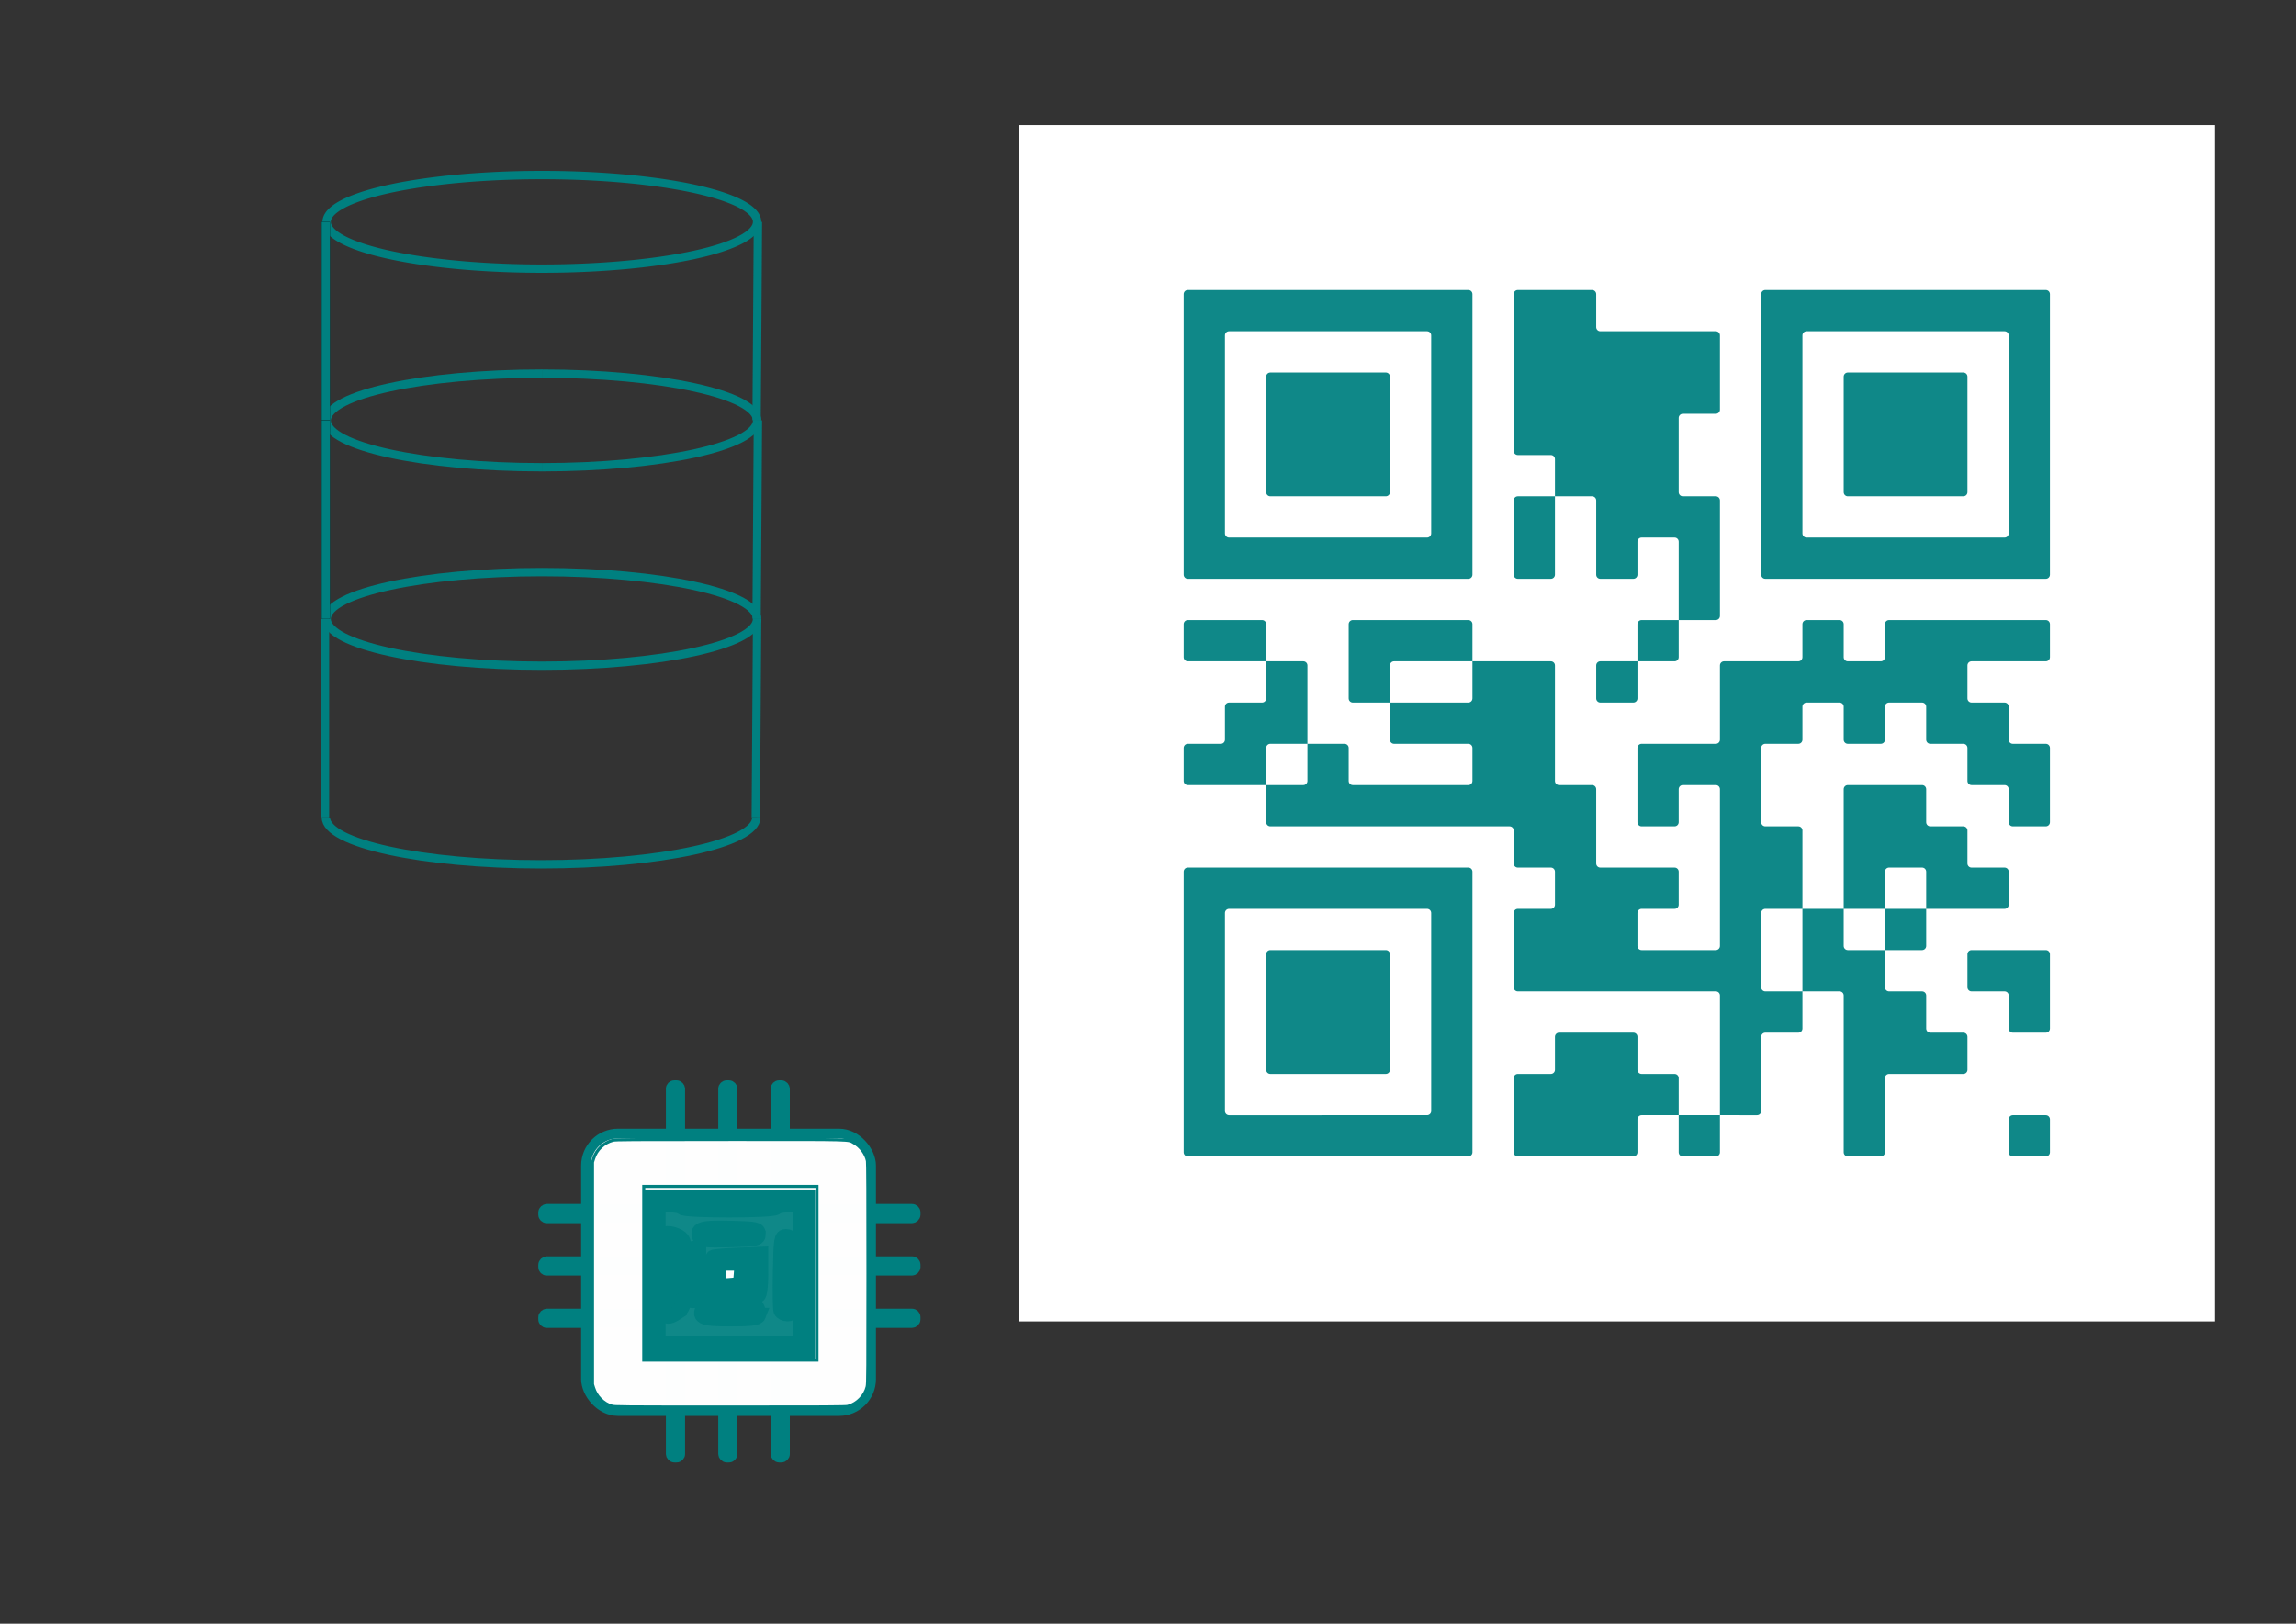 <?xml version="1.0" encoding="UTF-8" standalone="no"?>
<svg
   xmlns:osb="http://www.openswatchbook.org/uri/2009/osb"
   xmlns:dc="http://purl.org/dc/elements/1.1/"
   xmlns:cc="http://creativecommons.org/ns#"
   xmlns:rdf="http://www.w3.org/1999/02/22-rdf-syntax-ns#"
   xmlns:svg="http://www.w3.org/2000/svg"
   xmlns="http://www.w3.org/2000/svg"
   width="297mm"
   height="210mm"
   viewBox="0 0 297 210"
   version="1.1"
   id="svg981">
  <rect x="0" y="0" width="297" height="210" fill="#333333" stroke="none"/>
  <defs
     id="defs975">
    <linearGradient
       id="linearGradient1225"
       osb:paint="solid">
      <stop
         style="stop-color:#000000;stop-opacity:1;"
         offset="0"
         id="stop1223" />
    </linearGradient>
    <linearGradient
       id="linearGradient1219"
       osb:paint="solid">
      <stop
         style="stop-color:#000000;stop-opacity:1;"
         offset="0"
         id="stop1217" />
    </linearGradient>
    <linearGradient
       id="linearGradient1213"
       osb:paint="solid">
      <stop
         style="stop-color:#000000;stop-opacity:1;"
         offset="0"
         id="stop1211" />
    </linearGradient>
  </defs>
  <g
     id="layer1" />
  <g
     id="g1101-3"
     transform="matrix(0.539,0,0,0.539,19.836,-2.588)"
     style="stroke-width:2;stroke-miterlimit:4;stroke-dasharray:none">
    <path
       style="fill:none;fill-opacity:1;stroke:#008080;stroke-width:2;stroke-miterlimit:4;stroke-dasharray:none;stroke-dashoffset:3.105;stroke-opacity:1"
       d="M 144.895,58.029 A 51.653,11.232 0 0 1 93.242,69.261 51.653,11.232 0 0 1 41.589,58.029 51.653,11.232 0 0 1 93.242,46.797 51.653,11.232 0 0 1 144.895,58.029 Z"
       id="path838-6" />
    <g
       id="g1082-7"
       style="stroke-width:2;stroke-miterlimit:4;stroke-dasharray:none">
      <path
         style="fill:none;fill-opacity:1;stroke:#008080;stroke-width:2;stroke-miterlimit:4;stroke-dasharray:none;stroke-dashoffset:0;stroke-opacity:1"
         d="m 93.248,94.454 c 28.527,0 51.653,5.029 51.653,11.232"
         id="path954-5" />
      <path
         style="fill:none;fill-opacity:1;stroke:#008080;stroke-width:2;stroke-miterlimit:4;stroke-dasharray:none;stroke-dashoffset:0;stroke-opacity:1"
         d="m 41.595,105.686 c -8e-6,-6.203 23.126,-11.232 51.653,-11.232"
         id="path952-3" />
      <path
         style="fill:none;fill-opacity:1;stroke:#008080;stroke-width:2;stroke-miterlimit:4;stroke-dasharray:none;stroke-dashoffset:3.105;stroke-opacity:1"
         d="m 93.248,116.917 c -28.527,0 -51.653,-5.029 -51.653,-11.232"
         id="path950-5" />
      <path
         style="fill:none;fill-opacity:1;stroke:#008080;stroke-width:2;stroke-miterlimit:4;stroke-dasharray:none;stroke-dashoffset:3.105;stroke-opacity:1"
         d="m 144.901,105.686 c 0,6.203 -23.126,11.232 -51.653,11.232"
         id="path838-3-62" />
      <path
         style="fill:none;stroke:#000000;stroke-width:2;stroke-linecap:butt;stroke-linejoin:miter;stroke-miterlimit:4;stroke-dasharray:none;stroke-opacity:1"
         d="m 41.388,58.019 v 47.625 0"
         id="path879-9" />
      <path
         style="fill:#008080;fill-opacity:1;stroke:#008080;stroke-width:2;stroke-miterlimit:4;stroke-dasharray:none;stroke-dashoffset:3.105;stroke-opacity:1"
         d="m 145.094,58.029 -0.319,47.615"
         id="path888-1" />
      <path
         style="fill:#008080;fill-opacity:1;stroke:#008080;stroke-width:2;stroke-miterlimit:4;stroke-dasharray:none;stroke-dashoffset:3.105;stroke-opacity:1"
         d="M 41.388,58.019 V 105.644"
         id="path911-2" />
      <path
         style="fill:none;fill-opacity:1;stroke:#008080;stroke-width:2;stroke-miterlimit:4;stroke-dasharray:none;stroke-dashoffset:0;stroke-opacity:1"
         d="m 41.595,153.311 c 3e-6,-6.203 23.126,-11.232 51.653,-11.232 28.527,0 51.653,5.029 51.653,11.232"
         id="path969-7" />
      <path
         style="fill:none;fill-opacity:1;stroke:#008080;stroke-width:2;stroke-miterlimit:4;stroke-dasharray:none;stroke-dashoffset:3.105;stroke-opacity:1"
         d="m 144.901,153.311 c 0,6.203 -23.126,11.232 -51.653,11.232 -28.527,0 -51.653,-5.029 -51.653,-11.232"
         id="path838-3-6-0" />
      <path
         style="fill:none;stroke:#000000;stroke-width:2;stroke-linecap:butt;stroke-linejoin:miter;stroke-miterlimit:4;stroke-dasharray:none;stroke-opacity:1"
         d="m 41.388,105.644 v 47.625 0"
         id="path879-7-9" />
      <path
         style="fill:#008080;fill-opacity:1;stroke:#008080;stroke-width:2;stroke-miterlimit:4;stroke-dasharray:none;stroke-dashoffset:3.105;stroke-opacity:1"
         d="m 145.094,105.654 -0.319,47.615"
         id="path888-5-3" />
      <path
         style="fill:#008080;fill-opacity:1;stroke:#008080;stroke-width:2;stroke-miterlimit:4;stroke-dasharray:none;stroke-dashoffset:3.105;stroke-opacity:1"
         d="m 41.388,105.644 v 47.625"
         id="path911-3-6" />
      <path
         style="fill:none;fill-opacity:1;stroke:#008080;stroke-width:2;stroke-miterlimit:4;stroke-dasharray:none;stroke-dashoffset:3.105;stroke-opacity:1"
         d="m 144.707,200.967 c 0,6.203 -23.126,11.232 -51.653,11.232 -28.527,0 -51.653,-5.029 -51.653,-11.232"
         id="path838-3-6-7-0" />
      <path
         style="fill:#008080;fill-opacity:1;stroke:#008080;stroke-width:2;stroke-miterlimit:4;stroke-dasharray:none;stroke-dashoffset:3.105;stroke-opacity:1"
         d="m 144.901,153.311 -0.319,47.615"
         id="path888-5-0-6" />
      <path
         style="fill:#008080;fill-opacity:1;stroke:#008080;stroke-width:2;stroke-miterlimit:4;stroke-dasharray:none;stroke-dashoffset:3.105;stroke-opacity:1"
         d="m 41.195,153.301 v 47.625"
         id="path911-3-9-2" />
    </g>
  </g>
  <g
     id="g1198"
     transform="matrix(0.804,0,0,0.804,-46.346,80.961)"
     style="fill:#ffffff">
    <g
       id="g1027"
       transform="translate(-0.343,-0.884)"
       style="fill:#ffffff">
      <g
         id="g1015"
         style="fill:#ffffff">
        <g
           id="g1008"
           style="fill:#ffffff">
          <g
             id="g978-7"
             transform="rotate(-90,174.778,104.14)"
             style="fill:#ffffff">
            <rect
               style="fill:#ffffff;fill-opacity:0.918;stroke:#008080;stroke-width:1.565;stroke-linecap:round;stroke-miterlimit:4;stroke-dasharray:none;stroke-dashoffset:3.105;stroke-opacity:1"
               id="rect952-5"
               width="1.523"
               height="59.927"
               x="165.903"
               y="74.739"
               ry="0.578" />
            <rect
               style="fill:#ffffff;fill-opacity:0.918;stroke:#008080;stroke-width:1.565;stroke-linecap:round;stroke-miterlimit:4;stroke-dasharray:none;stroke-dashoffset:3.105;stroke-opacity:1"
               id="rect952-3-3"
               width="1.523"
               height="59.927"
               x="174.33"
               y="74.739"
               ry="0.578" />
            <rect
               style="fill:#ffffff;fill-opacity:0.918;stroke:#008080;stroke-width:1.565;stroke-linecap:round;stroke-miterlimit:4;stroke-dasharray:none;stroke-dashoffset:3.105;stroke-opacity:1"
               id="rect952-6-5"
               width="1.523"
               height="59.927"
               x="182.757"
               y="74.739"
               ry="0.578" />
          </g>
        </g>
      </g>
      <g
         id="g978"
         style="fill:#ffffff">
        <rect
           style="fill:#ffffff;fill-opacity:0.918;stroke:#008080;stroke-width:1.565;stroke-linecap:round;stroke-miterlimit:4;stroke-dasharray:none;stroke-dashoffset:3.105;stroke-opacity:1"
           id="rect952"
           width="1.523"
           height="59.927"
           x="165.903"
           y="74.739"
           ry="0.578" />
        <rect
           style="fill:#ffffff;fill-opacity:0.918;stroke:#008080;stroke-width:1.565;stroke-linecap:round;stroke-miterlimit:4;stroke-dasharray:none;stroke-dashoffset:3.105;stroke-opacity:1"
           id="rect952-3"
           width="1.523"
           height="59.927"
           x="174.33"
           y="74.739"
           ry="0.578" />
        <rect
           style="fill:#ffffff;fill-opacity:0.918;stroke:#008080;stroke-width:1.565;stroke-linecap:round;stroke-miterlimit:4;stroke-dasharray:none;stroke-dashoffset:3.105;stroke-opacity:1"
           id="rect952-6"
           width="1.523"
           height="59.927"
           x="182.757"
           y="74.739"
           ry="0.578" />
      </g>
    </g>
    <g
       id="g950"
       transform="translate(-10.704,-15.214)"
       style="fill:#ffffff">
      <rect
         style="fill:#ffffff;fill-opacity:0.918;stroke:#008080;stroke-width:1.411;stroke-miterlimit:4;stroke-dasharray:none;stroke-dashoffset:3.105;stroke-opacity:1"
         id="rect944"
         width="26.382"
         height="26.382"
         x="172.372"
         y="105.995" />
      <rect
         style="fill:#ffffff;fill-opacity:0.918;stroke:#008080;stroke-width:1.554;stroke-miterlimit:4;stroke-dasharray:none;stroke-dashoffset:3.105;stroke-opacity:1"
         id="rect946"
         width="45.881"
         height="44.656"
         x="162.623"
         y="96.858"
         ry="5.158" />
    </g>
    <path
       style="fill:#ffffff;fill-opacity:0.918;stroke:#008080;stroke-width:1.83;stroke-linecap:round;stroke-miterlimit:4;stroke-dasharray:none;stroke-dashoffset:3.105;stroke-opacity:1"
       d="m 588.812,473.545 c -5.04,-1.612 -9.241,-5.866 -10.854,-10.992 l -0.685,-2.179 v -67.447 -67.447 l 0.685,-2.179 c 1.709,-5.432 6.197,-9.681 11.753,-11.129 1.541,-0.401 10.707,-0.461 71.194,-0.461 77.09,0 71.182,-0.163 75.199,2.07 3.91,2.173 7.173,6.573 8.056,10.862 0.238,1.155 0.336,21.366 0.333,68.375 -0.004,58.429 -0.063,66.982 -0.472,68.718 -1.332,5.65 -6.042,10.456 -11.744,11.983 -1.272,0.341 -14.024,0.412 -71.624,0.401 -66.941,-0.012 -70.156,-0.038 -71.841,-0.577 z m 124.746,-80.617 v -52.751 h -52.596 -52.596 v 52.751 52.751 h 52.596 52.596 z"
       id="path1029"
       transform="scale(0.265)" />
    <path
       style="fill:#ffffff;fill-opacity:0.918;stroke:#008080;stroke-width:1.83;stroke-linecap:round;stroke-miterlimit:4;stroke-dasharray:none;stroke-dashoffset:3.105;stroke-opacity:1"
       d="m 613.935,393.083 v -47.027 h 47.027 47.027 v 47.027 47.027 h -47.027 -47.027 z"
       id="path1031"
       transform="scale(0.265)" />
    <path
       style="fill:#ffffff;fill-opacity:0.918;stroke:#008080;stroke-width:1.83;stroke-linecap:round;stroke-miterlimit:4;stroke-dasharray:none;stroke-dashoffset:3.105;stroke-opacity:1"
       d="m 614.863,393.083 v -46.099 h 46.099 46.099 v 46.099 46.099 h -46.099 -46.099 z"
       id="path1033"
       transform="scale(0.265)" />
    <path
       style="fill:#ffffff;fill-opacity:0.918;stroke:#008080;stroke-width:1.83;stroke-linecap:round;stroke-miterlimit:4;stroke-dasharray:none;stroke-dashoffset:3.105;stroke-opacity:1"
       d="m 615.792,393.083 v -45.171 h 45.171 45.171 v 45.171 45.171 H 660.962 615.792 Z"
       id="path1035"
       transform="scale(0.265)" />
    <path
       style="fill:#ffffff;fill-opacity:0.918;stroke:#008080;stroke-width:1.83;stroke-linecap:round;stroke-miterlimit:4;stroke-dasharray:none;stroke-dashoffset:3.105;stroke-opacity:1"
       d="m 616.72,393.083 v -44.243 h 44.243 44.243 v 44.243 44.243 h -44.243 -44.243 z"
       id="path1037"
       transform="scale(0.265)" />
    <path
       style="fill:#ffffff;fill-opacity:0.918;stroke:#008080;stroke-width:1.83;stroke-linecap:round;stroke-miterlimit:4;stroke-dasharray:none;stroke-dashoffset:3.105;stroke-opacity:1"
       d="m 617.648,393.083 v -43.314 h 43.314 43.314 v 43.314 43.314 h -43.314 -43.314 z"
       id="path1039"
       transform="scale(0.265)" />
    <path
       style="fill:#ffffff;fill-opacity:0.918;stroke:#008080;stroke-width:1.83;stroke-linecap:round;stroke-miterlimit:4;stroke-dasharray:none;stroke-dashoffset:3.105;stroke-opacity:1"
       d="m 618.576,393.083 v -42.386 h 42.386 42.386 v 42.386 42.386 H 660.962 618.576 Z"
       id="path1041"
       transform="scale(0.265)" />
    <path
       style="fill:#ffffff;fill-opacity:0.918;stroke:#008080;stroke-width:1.83;stroke-linecap:round;stroke-miterlimit:4;stroke-dasharray:none;stroke-dashoffset:3.105;stroke-opacity:1"
       d="m 619.504,393.083 v -41.458 h 41.458 41.458 v 41.458 41.458 h -41.458 -41.458 z"
       id="path1043"
       transform="scale(0.265)" />
    <path
       style="fill:#ffffff;fill-opacity:0.918;stroke:#008080;stroke-width:1.83;stroke-linecap:round;stroke-miterlimit:4;stroke-dasharray:none;stroke-dashoffset:3.105;stroke-opacity:1"
       d="M 620.432,393.083 V 352.553 h 40.53 40.53 v 40.53 40.53 h -40.53 -40.53 z"
       id="path1045"
       transform="scale(0.265)" />
    <path
       style="fill:#ffffff;fill-opacity:0.918;stroke:#008080;stroke-width:1.83;stroke-linecap:round;stroke-miterlimit:4;stroke-dasharray:none;stroke-dashoffset:3.105;stroke-opacity:1"
       d="m 621.361,393.083 v -39.602 h 39.602 39.602 v 39.602 39.602 H 660.962 621.361 Z"
       id="path1047"
       transform="scale(0.265)" />
    <path
       style="fill:#ffffff;fill-opacity:0.918;stroke:#008080;stroke-width:1.83;stroke-linecap:round;stroke-miterlimit:4;stroke-dasharray:none;stroke-dashoffset:3.105;stroke-opacity:1"
       d="m 622.289,393.083 v -38.674 h 38.674 38.674 v 38.674 38.674 h -38.674 -38.674 z"
       id="path1049"
       transform="scale(0.265)" />
    <path
       style="fill:#ffffff;fill-opacity:0.918;stroke:#008080;stroke-width:1.83;stroke-linecap:round;stroke-miterlimit:4;stroke-dasharray:none;stroke-dashoffset:3.105;stroke-opacity:1"
       d="M 623.217,393.083 V 355.337 h 37.745 37.745 v 37.745 37.745 h -37.745 -37.745 z"
       id="path1051"
       transform="scale(0.265)" />
    <path
       style="fill:#ffffff;fill-opacity:0.918;stroke:#008080;stroke-width:1.83;stroke-linecap:round;stroke-miterlimit:4;stroke-dasharray:none;stroke-dashoffset:3.105;stroke-opacity:1"
       d="m 624.145,393.083 v -36.817 h 36.817 36.817 V 393.083 429.9 H 660.962 624.145 Z"
       id="path1053"
       transform="scale(0.265)" />
    <path
       style="fill:#ffffff;fill-opacity:0.918;stroke:#008080;stroke-width:1.83;stroke-linecap:round;stroke-miterlimit:4;stroke-dasharray:none;stroke-dashoffset:3.105;stroke-opacity:1"
       d="m 625.073,393.083 v -35.889 h 35.889 35.889 v 35.889 35.889 h -35.889 -35.889 z"
       id="path1055"
       transform="scale(0.265)" />
    <path
       style="fill:#ffffff;fill-opacity:0.918;stroke:#008080;stroke-width:1.83;stroke-linecap:round;stroke-miterlimit:4;stroke-dasharray:none;stroke-dashoffset:3.105;stroke-opacity:1"
       d="M 626.001,393.083 V 358.122 h 34.961 34.961 v 34.961 34.961 h -34.961 -34.961 z"
       id="path1057"
       transform="scale(0.265)" />
    <path
       style="fill:#ffffff;fill-opacity:0.918;stroke:#008080;stroke-width:1.83;stroke-linecap:round;stroke-miterlimit:4;stroke-dasharray:none;stroke-dashoffset:3.105;stroke-opacity:1"
       d="m 626.929,393.083 v -34.033 h 34.033 34.033 v 34.033 34.033 H 660.962 626.929 Z"
       id="path1059"
       transform="scale(0.265)" />
    <path
       style="fill:#ffffff;fill-opacity:0.918;stroke:#008080;stroke-width:1.83;stroke-linecap:round;stroke-miterlimit:4;stroke-dasharray:none;stroke-dashoffset:3.105;stroke-opacity:1"
       d="m 627.858,393.083 v -33.105 h 33.105 33.105 v 33.105 33.105 h -33.105 -33.105 z"
       id="path1061"
       transform="scale(0.265)" />
    <path
       style="fill:#ffffff;fill-opacity:0.918;stroke:#008080;stroke-width:1.83;stroke-linecap:round;stroke-miterlimit:4;stroke-dasharray:none;stroke-dashoffset:3.105;stroke-opacity:1"
       d="M 628.786,393.083 V 360.906 h 32.176 32.176 v 32.176 32.176 h -32.176 -32.176 z"
       id="path1063"
       transform="scale(0.265)" />
    <path
       style="fill:#ffffff;fill-opacity:0.918;stroke:#008080;stroke-width:1.83;stroke-linecap:round;stroke-miterlimit:4;stroke-dasharray:none;stroke-dashoffset:3.105;stroke-opacity:1"
       d="m 629.714,393.083 v -31.248 h 31.248 31.248 V 393.083 424.331 H 660.962 629.714 Z"
       id="path1065"
       transform="scale(0.265)" />
    <path
       style="fill:#ffffff;fill-opacity:0.918;stroke:#008080;stroke-width:1.83;stroke-linecap:round;stroke-miterlimit:4;stroke-dasharray:none;stroke-dashoffset:3.105;stroke-opacity:1"
       d="m 630.642,393.083 v -30.32 h 30.32 30.32 v 30.32 30.32 h -30.32 -30.32 z"
       id="path1067"
       transform="scale(0.265)" />
    <path
       style="fill:#ffffff;fill-opacity:0.918;stroke:#008080;stroke-width:1.83;stroke-linecap:round;stroke-miterlimit:4;stroke-dasharray:none;stroke-dashoffset:3.105;stroke-opacity:1"
       d="M 631.57,393.083 V 363.691 h 29.392 29.392 v 29.392 29.392 h -29.392 -29.392 z"
       id="path1069"
       transform="scale(0.265)" />
    <path
       style="fill:#ffffff;fill-opacity:0.918;stroke:#008080;stroke-width:1.83;stroke-linecap:round;stroke-miterlimit:4;stroke-dasharray:none;stroke-dashoffset:3.105;stroke-opacity:1"
       d="m 632.499,393.083 v -28.464 h 28.464 28.464 v 28.464 28.464 H 660.962 632.499 Z"
       id="path1071"
       transform="scale(0.265)" />
    <path
       style="fill:#ffffff;fill-opacity:0.918;stroke:#008080;stroke-width:1.83;stroke-linecap:round;stroke-miterlimit:4;stroke-dasharray:none;stroke-dashoffset:3.105;stroke-opacity:1"
       d="m 633.427,393.083 v -27.536 h 27.536 27.536 v 27.536 27.536 h -27.536 -27.536 z"
       id="path1073"
       transform="scale(0.265)" />
    <path
       style="fill:#ffffff;fill-opacity:0.918;stroke:#008080;stroke-width:1.83;stroke-linecap:round;stroke-miterlimit:4;stroke-dasharray:none;stroke-dashoffset:3.105;stroke-opacity:1"
       d="M 634.355,393.083 V 366.475 h 26.607 26.607 v 26.607 26.607 h -26.607 -26.607 z"
       id="path1075"
       transform="scale(0.265)" />
    <path
       style="fill:#ffffff;fill-opacity:0.918;stroke:#008080;stroke-width:1.83;stroke-linecap:round;stroke-miterlimit:4;stroke-dasharray:none;stroke-dashoffset:3.105;stroke-opacity:1"
       d="m 635.283,393.083 v -25.679 h 25.679 25.679 v 25.679 25.679 h -25.679 -25.679 z"
       id="path1077"
       transform="scale(0.265)" />
    <path
       style="fill:#ffffff;fill-opacity:0.918;stroke:#008080;stroke-width:1.83;stroke-linecap:round;stroke-miterlimit:4;stroke-dasharray:none;stroke-dashoffset:3.105;stroke-opacity:1"
       d="m 636.211,393.083 v -24.751 h 24.751 24.751 v 24.751 24.751 h -24.751 -24.751 z"
       id="path1079"
       transform="scale(0.265)" />
    <path
       style="fill:#ffffff;fill-opacity:0.918;stroke:#008080;stroke-width:1.83;stroke-linecap:round;stroke-miterlimit:4;stroke-dasharray:none;stroke-dashoffset:3.105;stroke-opacity:1"
       d="M 637.139,393.083 V 369.26 h 23.823 23.823 v 23.823 23.823 h -23.823 -23.823 z"
       id="path1081"
       transform="scale(0.265)" />
    <path
       style="fill:#ffffff;fill-opacity:0.918;stroke:#008080;stroke-width:1.83;stroke-linecap:round;stroke-miterlimit:4;stroke-dasharray:none;stroke-dashoffset:3.105;stroke-opacity:1"
       d="m 638.067,393.083 v -22.895 h 22.895 22.895 v 22.895 22.895 h -22.895 -22.895 z"
       id="path1083"
       transform="scale(0.265)" />
    <path
       style="fill:#ffffff;fill-opacity:0.918;stroke:#008080;stroke-width:1.83;stroke-linecap:round;stroke-miterlimit:4;stroke-dasharray:none;stroke-dashoffset:3.105;stroke-opacity:1"
       d="m 638.996,393.083 v -21.967 h 21.967 21.967 v 21.967 21.967 h -21.967 -21.967 z"
       id="path1085"
       transform="scale(0.265)" />
    <path
       style="fill:#ffffff;fill-opacity:0.918;stroke:#008080;stroke-width:1.83;stroke-linecap:round;stroke-miterlimit:4;stroke-dasharray:none;stroke-dashoffset:3.105;stroke-opacity:1"
       d="M 639.924,393.083 V 372.044 h 21.038 21.038 v 21.038 21.038 h -21.038 -21.038 z"
       id="path1087"
       transform="scale(0.265)" />
    <path
       style="fill:#ffffff;fill-opacity:0.918;stroke:#008080;stroke-width:1.83;stroke-linecap:round;stroke-miterlimit:4;stroke-dasharray:none;stroke-dashoffset:3.105;stroke-opacity:1"
       d="m 640.852,393.083 v -20.11 h 20.11 20.11 v 20.11 20.11 h -20.11 -20.11 z"
       id="path1089"
       transform="scale(0.265)" />
    <path
       style="fill:#ffffff;fill-opacity:0.918;stroke:#008080;stroke-width:1.83;stroke-linecap:round;stroke-miterlimit:4;stroke-dasharray:none;stroke-dashoffset:3.105;stroke-opacity:1"
       d="m 641.78,393.083 v -19.182 h 19.182 19.182 v 19.182 19.182 h -19.182 -19.182 z"
       id="path1091"
       transform="scale(0.265)" />
    <path
       style="fill:#ffffff;fill-opacity:0.918;stroke:#008080;stroke-width:1.83;stroke-linecap:round;stroke-miterlimit:4;stroke-dasharray:none;stroke-dashoffset:3.105;stroke-opacity:1"
       d="M 642.708,393.083 V 374.829 h 18.254 18.254 v 18.254 18.254 h -18.254 -18.254 z"
       id="path1093"
       transform="scale(0.265)" />
    <path
       style="fill:#ffffff;fill-opacity:0.918;stroke:#008080;stroke-width:1.83;stroke-linecap:round;stroke-miterlimit:4;stroke-dasharray:none;stroke-dashoffset:3.105;stroke-opacity:1"
       d="m 643.636,393.083 v -17.326 h 17.326 17.326 v 17.326 17.326 h -17.326 -17.326 z"
       id="path1095"
       transform="scale(0.265)" />
    <path
       style="fill:#ffffff;fill-opacity:0.918;stroke:#008080;stroke-width:1.83;stroke-linecap:round;stroke-miterlimit:4;stroke-dasharray:none;stroke-dashoffset:3.105;stroke-opacity:1"
       d="m 644.565,393.083 v -16.398 h 16.398 16.398 v 16.398 16.398 h -16.398 -16.398 z"
       id="path1097"
       transform="scale(0.265)" />
    <path
       style="fill:#ffffff;fill-opacity:0.918;stroke:#008080;stroke-width:1.83;stroke-linecap:round;stroke-miterlimit:4;stroke-dasharray:none;stroke-dashoffset:3.105;stroke-opacity:1"
       d="m 645.493,393.083 v -15.469 h 15.469 15.469 v 15.469 15.469 h -15.469 -15.469 z"
       id="path1099"
       transform="scale(0.265)" />
    <path
       style="fill:#ffffff;fill-opacity:0.918;stroke:#008080;stroke-width:1.83;stroke-linecap:round;stroke-miterlimit:4;stroke-dasharray:none;stroke-dashoffset:3.105;stroke-opacity:1"
       d="m 646.421,393.083 v -14.541 h 14.541 14.541 v 14.541 14.541 h -14.541 -14.541 z"
       id="path1101"
       transform="scale(0.265)" />
    <path
       style="fill:#ffffff;fill-opacity:0.918;stroke:#008080;stroke-width:1.83;stroke-linecap:round;stroke-miterlimit:4;stroke-dasharray:none;stroke-dashoffset:3.105;stroke-opacity:1"
       d="m 647.349,393.083 v -13.613 h 13.613 13.613 v 13.613 13.613 h -13.613 -13.613 z"
       id="path1103"
       transform="scale(0.265)" />
    <path
       style="fill:#ffffff;fill-opacity:0.918;stroke:#008080;stroke-width:1.83;stroke-linecap:round;stroke-miterlimit:4;stroke-dasharray:none;stroke-dashoffset:3.105;stroke-opacity:1"
       d="m 648.277,393.083 v -12.685 h 12.685 12.685 v 12.685 12.685 h -12.685 -12.685 z"
       id="path1105"
       transform="scale(0.265)" />
    <path
       style="fill:#ffffff;fill-opacity:0.918;stroke:#008080;stroke-width:1.83;stroke-linecap:round;stroke-miterlimit:4;stroke-dasharray:none;stroke-dashoffset:3.105;stroke-opacity:1"
       d="m 649.205,393.083 v -11.757 h 11.757 11.757 v 11.757 11.757 h -11.757 -11.757 z"
       id="path1107"
       transform="scale(0.265)" />
    <path
       style="fill:#ffffff;fill-opacity:0.918;stroke:#008080;stroke-width:1.83;stroke-linecap:round;stroke-miterlimit:4;stroke-dasharray:none;stroke-dashoffset:3.105;stroke-opacity:1"
       d="m 650.134,393.083 v -10.829 h 10.829 10.829 v 10.829 10.829 h -10.829 -10.829 z"
       id="path1109"
       transform="scale(0.265)" />
    <path
       style="fill:#ffffff;fill-opacity:0.918;stroke:#008080;stroke-width:1.83;stroke-linecap:round;stroke-miterlimit:4;stroke-dasharray:none;stroke-dashoffset:3.105;stroke-opacity:1"
       d="m 651.062,393.083 v -9.9 h 9.9 9.9 v 9.9 9.9 h -9.9 -9.9 z"
       id="path1111"
       transform="scale(0.265)" />
    <path
       style="fill:#ffffff;fill-opacity:0.918;stroke:#008080;stroke-width:1.83;stroke-linecap:round;stroke-miterlimit:4;stroke-dasharray:none;stroke-dashoffset:3.105;stroke-opacity:1"
       d="m 651.99,393.083 v -8.972 h 8.972 8.972 v 8.972 8.972 h -8.972 -8.972 z"
       id="path1113"
       transform="scale(0.265)" />
    <path
       style="fill:#ffffff;fill-opacity:0.918;stroke:#008080;stroke-width:1.83;stroke-linecap:round;stroke-miterlimit:4;stroke-dasharray:none;stroke-dashoffset:3.105;stroke-opacity:1"
       d="m 652.918,393.083 v -8.044 h 8.044 8.044 v 8.044 8.044 h -8.044 -8.044 z"
       id="path1115"
       transform="scale(0.265)" />
    <path
       style="fill:#ffffff;fill-opacity:0.918;stroke:#008080;stroke-width:1.83;stroke-linecap:round;stroke-miterlimit:4;stroke-dasharray:none;stroke-dashoffset:3.105;stroke-opacity:1"
       d="m 653.846,393.083 v -7.116 h 7.116 7.116 v 7.116 7.116 h -7.116 -7.116 z"
       id="path1117"
       transform="scale(0.265)" />
  </g>
  <g
     transform="matrix(1.334,0,0,1.334,131.774,16.163)"
     id="g1726">
    <path
       id="rect1720"
       style="fill:#ffffff;stroke:none"
       d="M 0,0 H 116 V 116 H 0 Z" />
    <g
       style="fill:#0f8888;stroke:none"
       id="g1724">
      <path
         d="M 99.6,100 H 96.4 C 96.179,100 96,99.821 96,99.6 V 96.4 C 96,96.179 96.179,96 96.4,96 h 3.2 c 0.221,0 0.4,0.179 0.4,0.4 v 3.2 c 0,0.221 -0.179,0.4 -0.4,0.4 z m -16,0 H 80.4 C 80.179,100 80,99.821 80,99.6 V 84.4 C 80,84.179 79.821,84 79.6,84 H 76 v -8 h 4 v 3.6 c 0,0.221 0.179,0.4 0.4,0.4 H 84 v 3.6 c 0,0.221 0.179,0.4 0.4,0.4 h 3.2 c 0.221,0 0.4,0.179 0.4,0.4 v 3.2 c 0,0.221 0.179,0.4 0.4,0.4 h 3.2 c 0.221,0 0.4,0.179 0.4,0.4 v 3.2 C 92,91.821 91.821,92 91.6,92 H 84.4 C 84.179,92 84,92.179 84,92.4 v 7.2 c 0,0.221 -0.179,0.4 -0.4,0.4 z m -16,0 H 64.4 C 64.179,100 64,99.821 64,99.6 V 96 h 4 v 3.6 c 0,0.221 -0.179,0.4 -0.4,0.4 z m -8,0 H 48.4 C 48.179,100 48,99.821 48,99.6 V 92.4 C 48,92.179 48.179,92 48.4,92 h 3.2 C 51.821,92 52,91.821 52,91.6 V 88.4 C 52,88.179 52.179,88 52.4,88 h 7.2 c 0.221,0 0.4,0.179 0.4,0.4 v 3.2 c 0,0.221 0.179,0.4 0.4,0.4 h 3.2 c 0.221,0 0.4,0.179 0.4,0.4 V 96 H 60.4 C 60.179,96 60,96.179 60,96.4 v 3.2 c 0,0.221 -0.179,0.4 -0.4,0.4 z m -16,0 H 16.4 C 16.179,100 16,99.821 16,99.6 V 72.4 C 16,72.179 16.179,72 16.4,72 h 27.2 c 0.221,0 0.4,0.179 0.4,0.4 v 27.2 c 0,0.221 -0.179,0.4 -0.4,0.4 z m 28,-4 H 68 V 84.4 C 68,84.179 67.821,84 67.6,84 H 48.4 C 48.179,84 48,83.821 48,83.6 V 76.4 C 48,76.179 48.179,76 48.4,76 h 3.2 C 51.821,76 52,75.821 52,75.6 V 72.4 C 52,72.179 51.821,72 51.6,72 H 48.4 C 48.179,72 48,71.821 48,71.6 V 68.4 C 48,68.179 47.821,68 47.6,68 H 24.4 C 24.179,68 24,67.821 24,67.6 V 64 h 3.6 C 27.821,64 28,63.821 28,63.6 V 60 h 3.6 c 0.221,0 0.4,0.179 0.4,0.4 v 3.2 c 0,0.221 0.179,0.4 0.4,0.4 H 43.6 C 43.821,64 44,63.821 44,63.6 V 60.4 C 44,60.179 43.821,60 43.6,60 H 36.4 C 36.179,60 36,59.821 36,59.6 V 56 h 7.6 C 43.821,56 44,55.821 44,55.6 V 52 h 7.6 c 0.221,0 0.4,0.179 0.4,0.4 v 11.2 c 0,0.221 0.179,0.4 0.4,0.4 h 3.2 c 0.221,0 0.4,0.179 0.4,0.4 v 7.2 c 0,0.221 0.179,0.4 0.4,0.4 h 7.2 c 0.221,0 0.4,0.179 0.4,0.4 v 3.2 C 64,75.821 63.821,76 63.6,76 H 60.4 C 60.179,76 60,76.179 60,76.4 v 3.2 c 0,0.221 0.179,0.4 0.4,0.4 h 7.2 C 67.821,80 68,79.821 68,79.6 V 64.4 C 68,64.179 67.821,64 67.6,64 H 64.4 C 64.179,64 64,64.179 64,64.4 v 3.2 C 64,67.821 63.821,68 63.6,68 H 60.4 C 60.179,68 60,67.821 60,67.6 V 60.4 C 60,60.179 60.179,60 60.4,60 h 7.2 C 67.821,60 68,59.821 68,59.6 V 52.4 C 68,52.179 68.179,52 68.4,52 h 7.2 C 75.821,52 76,51.821 76,51.6 V 48.4 C 76,48.179 76.179,48 76.4,48 h 3.2 c 0.221,0 0.4,0.179 0.4,0.4 v 3.2 c 0,0.221 0.179,0.4 0.4,0.4 h 3.2 C 83.821,52 84,51.821 84,51.6 V 48.4 C 84,48.179 84.179,48 84.4,48 h 15.2 c 0.221,0 0.4,0.179 0.4,0.4 v 3.2 c 0,0.221 -0.179,0.4 -0.4,0.4 H 92.4 C 92.179,52 92,52.179 92,52.4 v 3.2 c 0,0.221 0.179,0.4 0.4,0.4 h 3.2 c 0.221,0 0.4,0.179 0.4,0.4 v 3.2 c 0,0.221 0.179,0.4 0.4,0.4 h 3.2 c 0.221,0 0.4,0.179 0.4,0.4 v 7.2 c 0,0.221 -0.179,0.4 -0.4,0.4 H 96.4 C 96.179,68 96,67.821 96,67.6 V 64.4 C 96,64.179 95.821,64 95.6,64 H 92.4 C 92.179,64 92,63.821 92,63.6 V 60.4 C 92,60.179 91.821,60 91.6,60 H 88.4 C 88.179,60 88,59.821 88,59.6 V 56.4 C 88,56.179 87.821,56 87.6,56 H 84.4 C 84.179,56 84,56.179 84,56.4 v 3.2 C 84,59.821 83.821,60 83.6,60 H 80.4 C 80.179,60 80,59.821 80,59.6 V 56.4 C 80,56.179 79.821,56 79.6,56 H 76.4 C 76.179,56 76,56.179 76,56.4 v 3.2 C 76,59.821 75.821,60 75.6,60 H 72.4 C 72.179,60 72,60.179 72,60.4 v 7.2 c 0,0.221 0.179,0.4 0.4,0.4 h 3.2 c 0.221,0 0.4,0.179 0.4,0.4 V 76 H 72.4 C 72.179,76 72,76.179 72,76.4 v 7.2 c 0,0.221 0.179,0.4 0.4,0.4 H 76 v 3.6 C 76,87.821 75.821,88 75.6,88 H 72.4 C 72.179,88 72,88.179 72,88.4 v 7.2 C 72,95.821 71.821,96 71.6,96 Z M 40,95.6 V 76.4 C 40,76.179 39.821,76 39.6,76 H 20.4 C 20.179,76 20,76.179 20,76.4 v 19.2 c 0,0.221 0.179,0.4 0.4,0.4 H 39.6 C 39.821,96 40,95.821 40,95.6 Z M 35.6,92 H 24.4 C 24.179,92 24,91.821 24,91.6 V 80.4 C 24,80.179 24.179,80 24.4,80 h 11.2 c 0.221,0 0.4,0.179 0.4,0.4 v 11.2 c 0,0.221 -0.179,0.4 -0.4,0.4 z m 64,-4 H 96.4 C 96.179,88 96,87.821 96,87.6 V 84.4 C 96,84.179 95.821,84 95.6,84 H 92.4 C 92.179,84 92,83.821 92,83.6 V 80.4 C 92,80.179 92.179,80 92.4,80 h 7.2 c 0.221,0 0.4,0.179 0.4,0.4 v 7.2 c 0,0.221 -0.179,0.4 -0.4,0.4 z m -12,-8 H 84 v -4 h 4 v 3.6 c 0,0.221 -0.179,0.4 -0.4,0.4 z m 8,-4 H 88 V 72.4 C 88,72.179 87.821,72 87.6,72 H 84.4 C 84.179,72 84,72.179 84,72.4 V 76 H 80 V 64.4 C 80,64.179 80.179,64 80.4,64 h 7.2 c 0.221,0 0.4,0.179 0.4,0.4 v 3.2 c 0,0.221 0.179,0.4 0.4,0.4 h 3.2 c 0.221,0 0.4,0.179 0.4,0.4 v 3.2 c 0,0.221 0.179,0.4 0.4,0.4 h 3.2 c 0.221,0 0.4,0.179 0.4,0.4 v 3.2 C 96,75.821 95.821,76 95.6,76 Z M 23.6,64 H 16.4 C 16.179,64 16,63.821 16,63.6 V 60.4 C 16,60.179 16.179,60 16.4,60 h 3.2 C 19.821,60 20,59.821 20,59.6 V 56.4 C 20,56.179 20.179,56 20.4,56 h 3.2 C 23.821,56 24,55.821 24,55.6 V 52 h 3.6 c 0.221,0 0.4,0.179 0.4,0.4 V 60 H 24.4 C 24.179,60 24,60.179 24,60.4 V 64 Z m 36,-8 H 56.4 C 56.179,56 56,55.821 56,55.6 V 52.4 C 56,52.179 56.179,52 56.4,52 H 60 v 3.6 c 0,0.221 -0.179,0.4 -0.4,0.4 z m -24,0 H 32.4 C 32.179,56 32,55.821 32,55.6 V 48.4 C 32,48.179 32.179,48 32.4,48 h 11.2 c 0.221,0 0.4,0.179 0.4,0.4 V 52 H 36.4 C 36.179,52 36,52.179 36,52.4 V 56 Z m 28,-4 H 60 V 48.4 C 60,48.179 60.179,48 60.4,48 H 64 v 3.6 c 0,0.221 -0.179,0.4 -0.4,0.4 z m -40,0 H 16.4 C 16.179,52 16,51.821 16,51.6 V 48.4 C 16,48.179 16.179,48 16.4,48 h 7.2 c 0.221,0 0.4,0.179 0.4,0.4 V 52 Z m 44,-4 H 64 V 40.4 C 64,40.179 63.821,40 63.6,40 H 60.4 C 60.179,40 60,40.179 60,40.4 v 3.2 C 60,43.821 59.821,44 59.6,44 H 56.4 C 56.179,44 56,43.821 56,43.6 V 36.4 C 56,36.179 55.821,36 55.6,36 H 52 V 32.4 C 52,32.179 51.821,32 51.6,32 H 48.4 C 48.179,32 48,31.821 48,31.6 V 16.4 C 48,16.179 48.179,16 48.4,16 h 7.2 c 0.221,0 0.4,0.179 0.4,0.4 v 3.2 c 0,0.221 0.179,0.4 0.4,0.4 h 11.2 c 0.221,0 0.4,0.179 0.4,0.4 v 7.2 C 68,27.821 67.821,28 67.6,28 H 64.4 C 64.179,28 64,28.179 64,28.4 v 7.2 c 0,0.221 0.179,0.4 0.4,0.4 h 3.2 c 0.221,0 0.4,0.179 0.4,0.4 v 11.2 c 0,0.221 -0.179,0.4 -0.4,0.4 z m 32,-4 H 72.4 C 72.179,44 72,43.821 72,43.6 V 16.4 C 72,16.179 72.179,16 72.4,16 h 27.2 c 0.221,0 0.4,0.179 0.4,0.4 v 27.2 c 0,0.221 -0.179,0.4 -0.4,0.4 z m -48,0 H 48.4 C 48.179,44 48,43.821 48,43.6 V 36.4 C 48,36.179 48.179,36 48.4,36 H 52 v 7.6 c 0,0.221 -0.179,0.4 -0.4,0.4 z m -8,0 H 16.4 C 16.179,44 16,43.821 16,43.6 V 16.4 C 16,16.179 16.179,16 16.4,16 h 27.2 c 0.221,0 0.4,0.179 0.4,0.4 V 43.6 C 44,43.821 43.821,44 43.6,44 Z M 96,39.6 V 20.4 C 96,20.179 95.821,20 95.6,20 H 76.4 C 76.179,20 76,20.179 76,20.4 v 19.2 c 0,0.221 0.179,0.4 0.4,0.4 h 19.2 c 0.221,0 0.4,-0.179 0.4,-0.4 z m -56,0 V 20.4 C 40,20.179 39.821,20 39.6,20 H 20.4 C 20.179,20 20,20.179 20,20.4 v 19.2 c 0,0.221 0.179,0.4 0.4,0.4 H 39.6 C 39.821,40 40,39.821 40,39.6 Z M 91.6,36 H 80.4 C 80.179,36 80,35.821 80,35.6 V 24.4 C 80,24.179 80.179,24 80.4,24 h 11.2 c 0.221,0 0.4,0.179 0.4,0.4 v 11.2 c 0,0.221 -0.179,0.4 -0.4,0.4 z m -56,0 H 24.4 C 24.179,36 24,35.821 24,35.6 V 24.4 C 24,24.179 24.179,24 24.4,24 h 11.2 c 0.221,0 0.4,0.179 0.4,0.4 v 11.2 c 0,0.221 -0.179,0.4 -0.4,0.4 z"
         id="path1722" />
    </g>
  </g>
  <path
     style="fill:#0f8888;fill-opacity:1;stroke:#008080;stroke-width:7.32;stroke-miterlimit:4;stroke-dasharray:none;stroke-dashoffset:3.105;stroke-opacity:1"
     d="M 317.534,622.065 V 584.319 h 38.364 38.364 v 37.745 37.745 h -38.364 -38.364 z m 55.999,35.583 c -9.699,-0.209 -25.571,-0.209 -35.27,0 -9.699,0.209 -1.764,0.38 17.635,0.38 19.399,0 27.334,-0.171 17.635,-0.38 z m -46.412,-49.435 c -0.216,-8.036 -0.393,-1.802 -0.394,13.853 -8.6e-4,15.655 0.176,22.23 0.393,14.611 0.217,-7.619 0.217,-20.428 0.002,-28.464 z m 56.927,0.618 c -0.217,-7.695 -0.396,-1.739 -0.397,13.235 -9.4e-4,14.974 0.177,21.27 0.395,13.991 0.218,-7.279 0.219,-19.531 0.002,-27.226 z m -53.218,0.484 c -0.222,-6.6 -0.403,-0.862 -0.402,12.751 0.001,13.613 0.183,19.013 0.404,12 0.221,-7.013 0.22,-18.151 -0.002,-24.751 z m 35.333,31.015 c -4.904,-0.234 -13.257,-0.236 -18.563,-0.003 -5.306,0.233 -1.294,0.424 8.916,0.426 10.21,0.002 14.551,-0.189 9.648,-0.423 z m -27.91,-26.564 c -0.236,-4.965 -0.43,-1.23 -0.432,8.299 -0.002,9.529 0.191,13.591 0.428,9.026 0.237,-4.565 0.239,-12.361 0.003,-17.326 z m 26.045,22.856 c -3.887,-0.245 -10.57,-0.247 -14.851,-0.004 -4.281,0.242 -1.1,0.443 7.067,0.445 8.168,0.002 11.67,-0.196 7.783,-0.441 z m 4.887,-20.393 c -0.251,-3.596 -0.459,-0.97 -0.462,5.837 -0.003,6.807 0.202,9.749 0.456,6.539 0.254,-3.21 0.257,-8.779 0.006,-12.376 z m -3.723,1.842 c -0.268,-2.568 -0.492,-0.77 -0.497,3.994 -0.005,4.765 0.214,6.865 0.487,4.668 0.273,-2.197 0.278,-6.095 0.01,-8.663 z m -3.617,3.685 0.381,-5.26 h -5.64 -5.64 v 5.64 5.64 l 5.26,-0.381 c 5.234,-0.379 5.261,-0.406 5.64,-5.64 z m 3.642,-19.793 c -5.275,-0.232 -13.907,-0.232 -19.182,0 -5.275,0.232 -0.959,0.422 9.591,0.422 10.55,0 14.866,-0.19 9.591,-0.422 z m 7.425,-14.856 c -9.359,-0.21 -24.674,-0.21 -34.033,0 -9.359,0.21 -1.702,0.382 17.016,0.382 18.718,0 26.375,-0.172 17.016,-0.382 z"
     id="path946"
     transform="scale(0.265)" />
  <path
     style="fill:#0f8888;fill-opacity:1;stroke:#008080;stroke-width:7.32;stroke-miterlimit:4;stroke-dasharray:none;stroke-dashoffset:3.105;stroke-opacity:1"
     d="m 321.247,621.755 v -33.723 h 5.496 c 3.023,0 5.84,0.557 6.261,1.238 1.029,1.665 44.76,1.665 45.79,0 0.421,-0.681 3.238,-1.238 6.261,-1.238 h 5.496 v 33.723 33.723 h -34.652 -34.652 z m 49.016,20.21 c 0.371,-0.966 -0.268,-3.194 -1.419,-4.95 -1.97,-3.007 -2.691,-3.194 -12.327,-3.194 -9.637,0 -10.357,0.187 -12.327,3.194 -3.793,5.789 -2.106,6.707 12.327,6.707 10.147,0 13.223,-0.393 13.746,-1.756 z m -39.691,-1.48 c 1.9,-1.245 3.05,-3.169 3.05,-5.102 0,-2.606 0.295,-2.858 1.841,-1.576 1.012,0.84 2.683,1.204 3.713,0.809 1.501,-0.576 1.872,-3.21 1.872,-13.287 v -12.569 l -3.713,0.743 c -3.284,0.657 -3.713,0.406 -3.713,-2.17 0,-2.056 -1.07,-3.356 -3.638,-4.42 -2.001,-0.829 -4.228,-1.142 -4.95,-0.696 -1.446,0.894 -1.904,38.024 -0.487,39.442 1.277,1.277 2.712,0.997 6.025,-1.174 z m 55.988,-18.112 c -0.325,-17.934 -0.465,-18.873 -2.817,-18.873 -2.34,0 -2.494,0.94 -2.821,17.266 -0.19,9.496 -0.069,17.989 0.271,18.873 0.339,0.884 1.762,1.607 3.163,1.607 2.474,0 2.536,-0.539 2.205,-18.873 z m -15.192,-0.413 v -9.797 l -11.138,0.44 c -6.126,0.242 -11.556,0.692 -12.066,1.001 -0.51,0.309 -0.928,4.427 -0.928,9.151 0,9.589 -0.477,9.235 10.108,7.49 3.999,-0.659 6.665,-0.46 8.663,0.646 1.587,0.879 3.443,1.434 4.123,1.232 0.69,-0.204 1.238,-4.701 1.238,-10.163 z m -1.238,-19.698 c 0,-2.302 -0.943,-2.5 -13.507,-2.828 -13.686,-0.358 -16.535,0.399 -15.144,4.024 0.646,1.683 2.852,1.928 14.706,1.63 13.004,-0.326 13.946,-0.517 13.946,-2.825 z"
     id="path948"
     transform="scale(0.265)" />
</svg>
